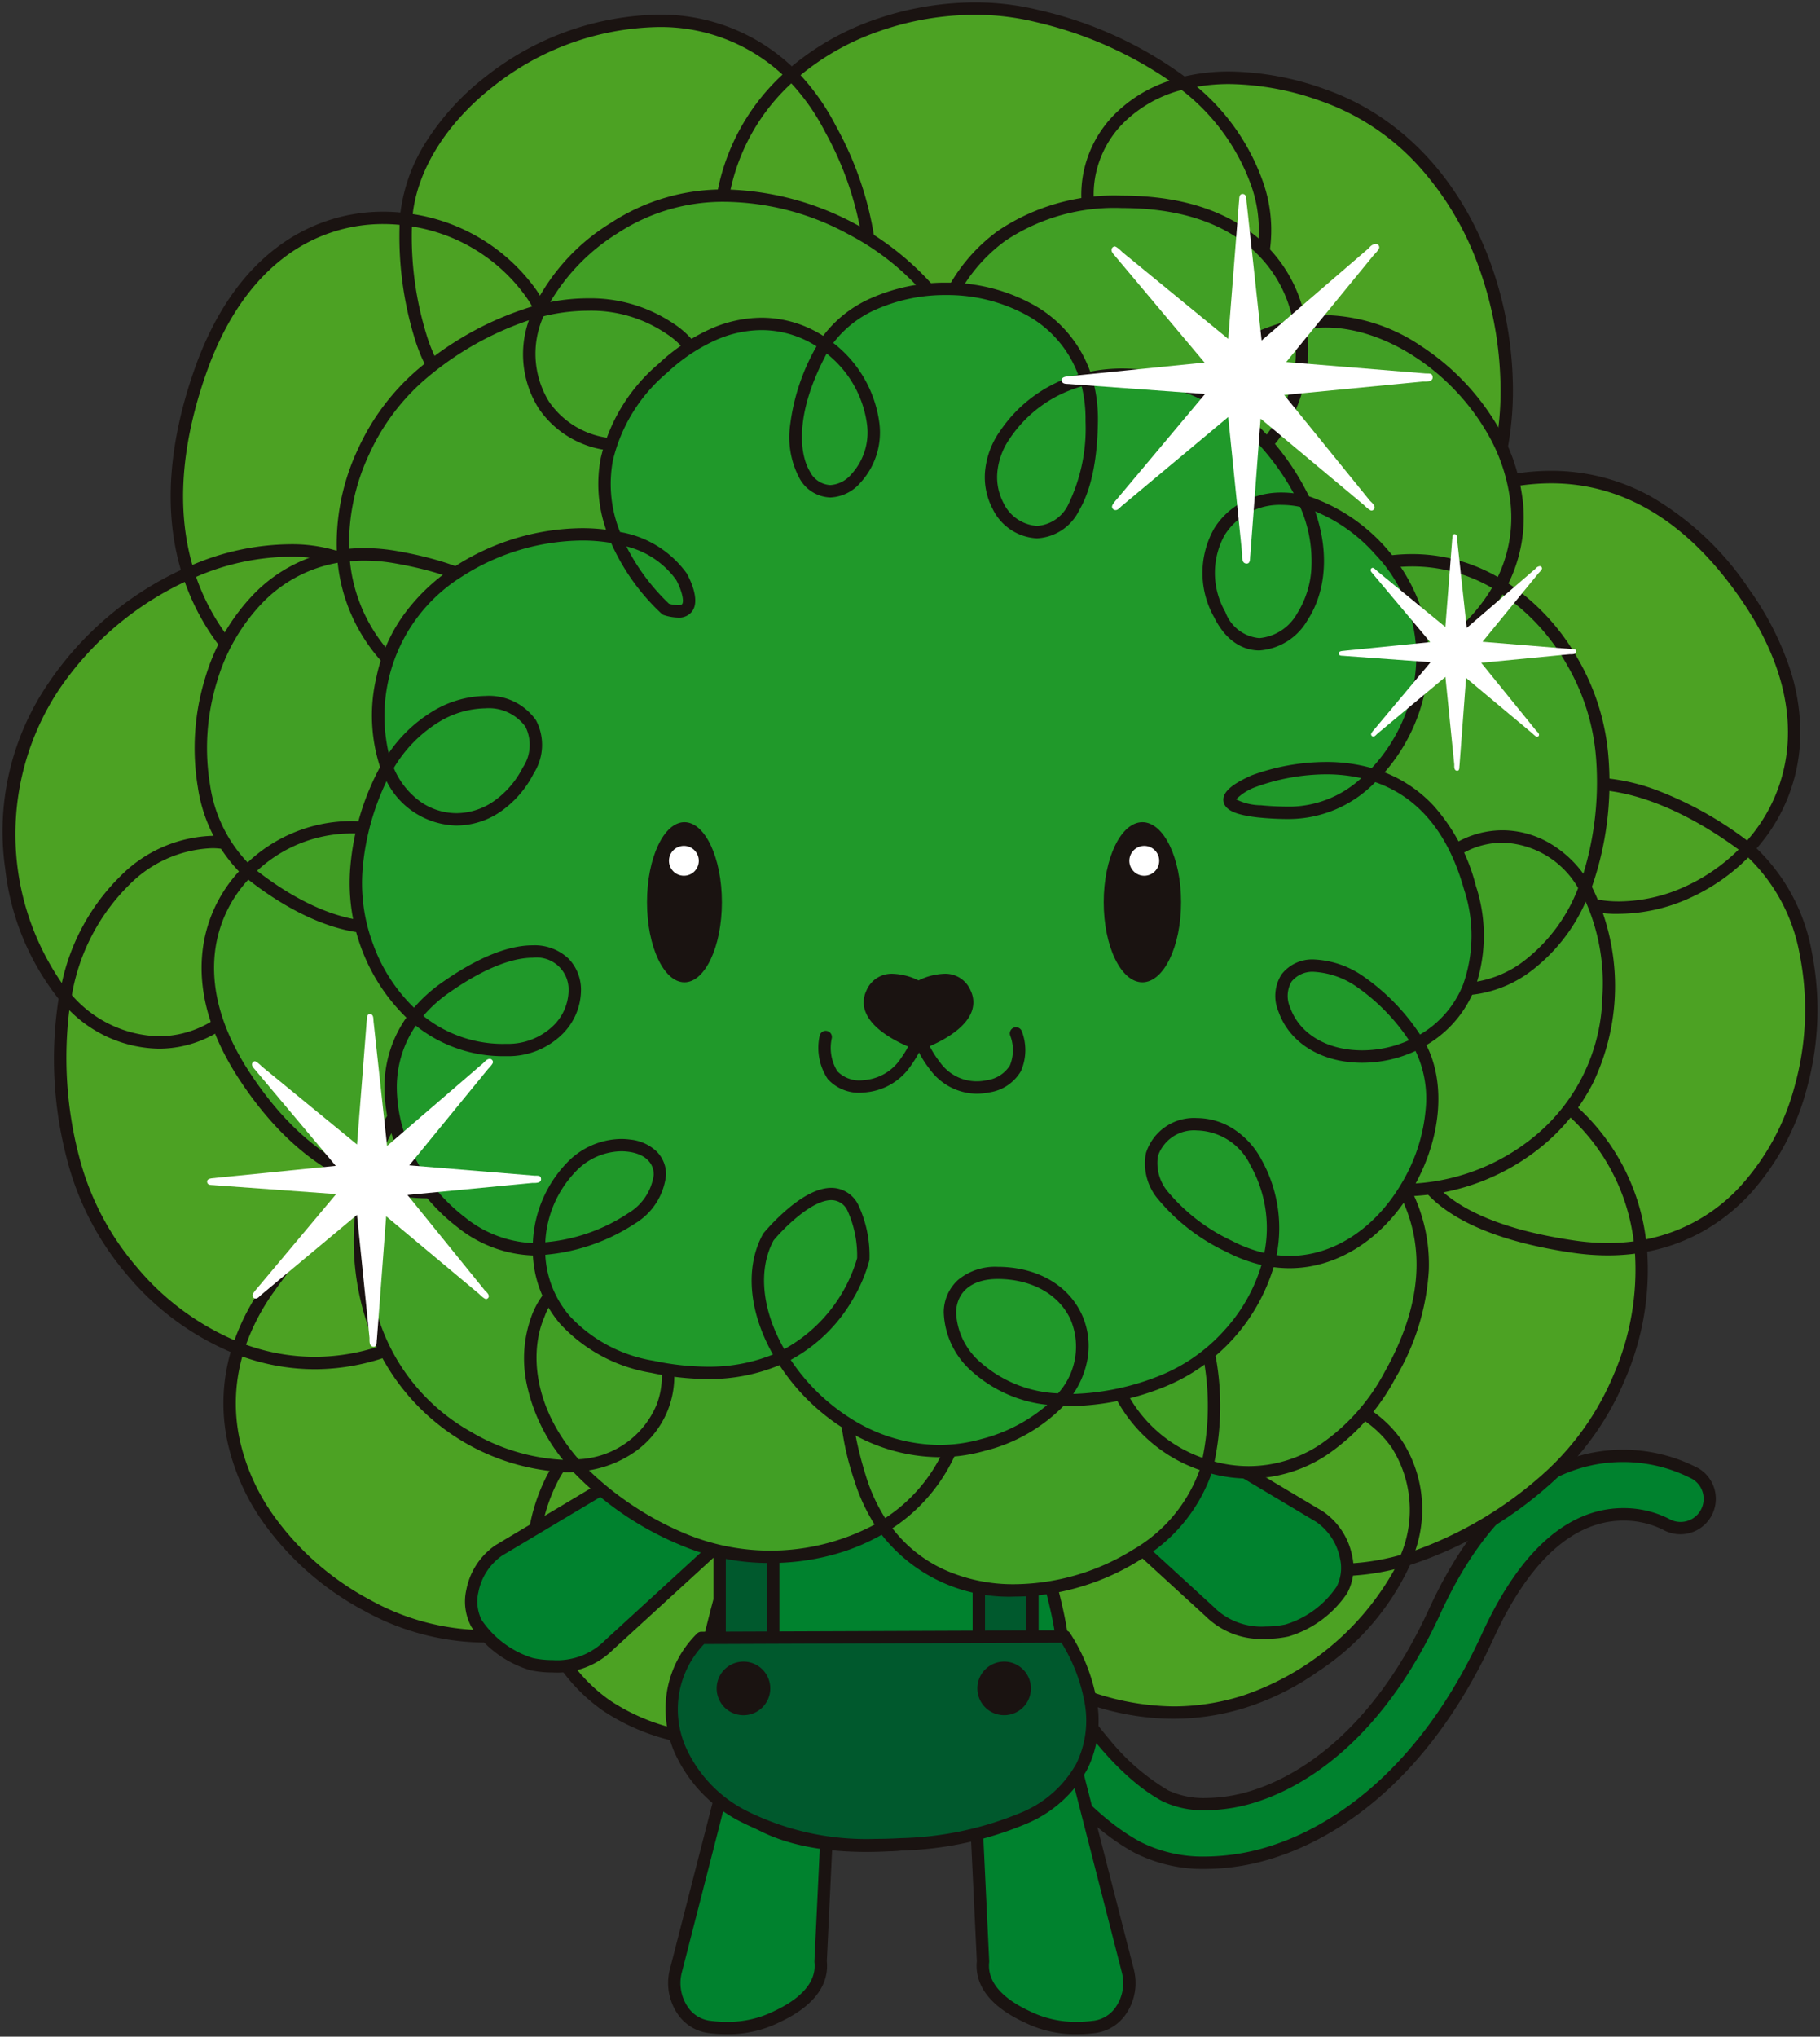 <svg id="グループ_370" data-name="グループ 370" xmlns="http://www.w3.org/2000/svg" xmlns:xlink="http://www.w3.org/1999/xlink" width="159.971" height="178.944" viewBox="0 0 159.971 178.944">
  <rect x="0" y="0" width="159.971" height="178.944" fill="#333333" stroke="none"/>
  <defs>
    <clipPath id="clip-path">
      <rect id="長方形_179" data-name="長方形 179" width="159.971" height="178.944" fill="none"/>
    </clipPath>
    <clipPath id="clip-path-3">
      <rect id="長方形_155" data-name="長方形 155" width="15.469" height="32.576" fill="none"/>
    </clipPath>
    <clipPath id="clip-path-4">
      <rect id="長方形_156" data-name="長方形 156" width="61.861" height="37.268" fill="none"/>
    </clipPath>
    <clipPath id="clip-path-5">
      <rect id="長方形_157" data-name="長方形 157" width="15.47" height="32.576" fill="none"/>
    </clipPath>
    <clipPath id="clip-path-6">
      <rect id="長方形_158" data-name="長方形 158" width="159.971" height="153.637" fill="none"/>
    </clipPath>
    <clipPath id="clip-path-7">
      <rect id="長方形_159" data-name="長方形 159" width="33.802" height="42.486" fill="none"/>
    </clipPath>
    <clipPath id="clip-path-8">
      <rect id="長方形_162" data-name="長方形 162" width="6.233" height="13.043" fill="none"/>
    </clipPath>
    <clipPath id="clip-path-10">
      <rect id="長方形_166" data-name="長方形 166" width="30.432" height="24.451" fill="none"/>
    </clipPath>
    <clipPath id="clip-path-11">
      <rect id="長方形_167" data-name="長方形 167" width="30.432" height="24.452" fill="none"/>
    </clipPath>
    <clipPath id="clip-path-12">
      <rect id="長方形_168" data-name="長方形 168" width="125.279" height="124.066" fill="none"/>
    </clipPath>
    <clipPath id="clip-path-13">
      <rect id="長方形_169" data-name="長方形 169" width="100.127" height="103.632" fill="none"/>
    </clipPath>
    <clipPath id="clip-path-14">
      <rect id="長方形_170" data-name="長方形 170" width="6.581" height="14.068" fill="none"/>
    </clipPath>
    <clipPath id="clip-path-15">
      <rect id="長方形_171" data-name="長方形 171" width="6.804" height="14.068" fill="none"/>
    </clipPath>
    <clipPath id="clip-path-16">
      <rect id="長方形_172" data-name="長方形 172" width="9.251" height="6.351" fill="none"/>
    </clipPath>
    <clipPath id="clip-path-17">
      <rect id="長方形_173" data-name="長方形 173" width="9.786" height="6.886" fill="none"/>
    </clipPath>
    <clipPath id="clip-path-18">
      <rect id="長方形_174" data-name="長方形 174" width="38.478" height="19.846" fill="none"/>
    </clipPath>
    <clipPath id="clip-path-19">
      <rect id="長方形_175" data-name="長方形 175" width="18.629" height="6.279" fill="none"/>
    </clipPath>
    <clipPath id="clip-path-20">
      <rect id="長方形_176" data-name="長方形 176" width="4.712" height="4.711" fill="none"/>
    </clipPath>
    <clipPath id="clip-path-21">
      <rect id="長方形_177" data-name="長方形 177" width="4.711" height="4.711" fill="none"/>
    </clipPath>
  </defs>
  <g id="グループ_369" data-name="グループ 369" clip-path="url(#clip-path)">
    <g id="グループ_368" data-name="グループ 368">
      <g id="グループ_367" data-name="グループ 367" clip-path="url(#clip-path)">
        <path id="パス_954" data-name="パス 954" d="M51.41,135.425a10.2,10.2,0,0,1-5.952.874c-2.2-.3-3.444-2.743-2.891-4.892l5.906-23.036a4.018,4.018,0,1,1,7.785,2L55.3,130.551c.216,1.925-1.126,3.6-3.888,4.874" transform="translate(16.831 41.782)" fill="#00822e"/>
        <g id="グループ_312" data-name="グループ 312" transform="translate(58.508 146.369)" style="mix-blend-mode: darken;isolation: isolate">
          <g id="グループ_311" data-name="グループ 311">
            <g id="グループ_310" data-name="グループ 310" clip-path="url(#clip-path-3)">
              <path id="パス_955" data-name="パス 955" d="M46.994,136.946a12.1,12.1,0,0,1-1.608-.108,3.855,3.855,0,0,1-2.692-1.723,4.829,4.829,0,0,1-.653-3.844l5.906-23.035a4.562,4.562,0,0,1,8.853,2.21l-.955,20.088c.153,1.51-.46,3.65-4.185,5.375A10.058,10.058,0,0,1,46.994,136.946Zm5.372-31.056A3.475,3.475,0,0,0,49,108.506l-5.906,23.036a3.726,3.726,0,0,0,.5,2.966,2.782,2.782,0,0,0,1.935,1.252,11,11,0,0,0,1.462.1,9.021,9.021,0,0,0,4.148-.906l.041-.021c1.761-.812,3.811-2.221,3.575-4.319a.544.544,0,0,1,0-.087l.959-20.184a.544.544,0,0,1,.016-.109,3.476,3.476,0,0,0-3.366-4.342Z" transform="translate(-41.677 -104.587)" fill="#1a1311"/>
            </g>
          </g>
        </g>
        <path id="パス_956" data-name="パス 956" d="M80.427,127.339a12.7,12.7,0,0,1-5.973-1.346c-5.451-2.937-9.486-9.328-9.658-9.6a2.574,2.574,0,0,1,4.364-2.732c.029.056,3.494,5.515,7.729,7.8,1.408.756,4.37,1.19,8.106-.06,3.6-1.209,10.413-4.913,15.56-16.137,3.242-7.074,7.437-11.462,12.462-13.047a13.744,13.744,0,0,1,10.459.934,2.572,2.572,0,0,1-2.6,4.436,8.529,8.529,0,0,0-6.4-.437c-3.546,1.156-6.658,4.613-9.246,10.258-5.952,12.989-14.206,17.4-18.6,18.867a19.607,19.607,0,0,1-6.205,1.063" transform="translate(25.544 36.326)" fill="#00822e"/>
        <g id="グループ_315" data-name="グループ 315" transform="translate(89.19 127.157)" style="mix-blend-mode: darken;isolation: isolate">
          <g id="グループ_314" data-name="グループ 314">
            <g id="グループ_313" data-name="グループ 313" clip-path="url(#clip-path-4)">
              <path id="パス_957" data-name="パス 957" d="M80.427,127.883a13.261,13.261,0,0,1-6.23-1.411c-5.374-2.9-9.412-9.081-9.854-9.777l-.005-.008,0,0a3.118,3.118,0,0,1,5.287-3.309l.008.014a29.97,29.97,0,0,0,2.292,3.057,19.394,19.394,0,0,0,5.226,4.539,7.349,7.349,0,0,0,3.3.663,13.821,13.821,0,0,0,4.371-.76c3.518-1.18,10.176-4.809,15.238-15.847,3.307-7.217,7.611-11.7,12.793-13.339a14.253,14.253,0,0,1,10.9.983,3.116,3.116,0,0,1-3.143,5.381,7.813,7.813,0,0,0-3.477-.791,8.007,8.007,0,0,0-2.484.4c-3.394,1.107-6.395,4.46-8.92,9.968C99.683,120.821,91.277,125.3,86.8,126.792A20.017,20.017,0,0,1,80.427,127.883ZM65.256,116.105l0,.006c.427.671,4.321,6.638,9.451,9.4a12.177,12.177,0,0,0,5.715,1.281,19.2,19.2,0,0,0,6.032-1.034c4.307-1.439,12.406-5.766,18.278-18.578,2.657-5.795,5.877-9.344,9.572-10.549a9.094,9.094,0,0,1,2.821-.45,8.827,8.827,0,0,1,4,.924l.019.011a2.025,2.025,0,0,0,2.776-.723,2.027,2.027,0,0,0-.722-2.774,13.154,13.154,0,0,0-6.112-1.488,12.988,12.988,0,0,0-3.909.6c-4.876,1.538-8.957,5.83-12.131,12.755-5.233,11.411-12.2,15.189-15.881,16.426a14.9,14.9,0,0,1-4.716.817,8.319,8.319,0,0,1-3.82-.793c-4.23-2.281-7.626-7.5-7.931-7.989h0a2.03,2.03,0,0,0-3.444,2.152Z" transform="translate(-63.646 -90.83)" fill="#1a1311"/>
            </g>
          </g>
        </g>
        <path id="パス_958" data-name="パス 958" d="M66.065,135.425a10.184,10.184,0,0,0,5.948.874c2.2-.3,3.45-2.743,2.894-4.892L69,108.371a4.019,4.019,0,1,0-7.786,2l.959,20.184c-.215,1.925,1.127,3.6,3.891,4.874" transform="translate(24.229 41.782)" fill="#00822e"/>
        <g id="グループ_318" data-name="グループ 318" transform="translate(84.557 146.369)" style="mix-blend-mode: darken;isolation: isolate">
          <g id="グループ_317" data-name="グループ 317">
            <g id="グループ_316" data-name="グループ 316" clip-path="url(#clip-path-5)">
              <path id="パス_959" data-name="パス 959" d="M70.48,136.946h0a10.053,10.053,0,0,1-4.662-1.036c-3.726-1.724-4.341-3.865-4.188-5.375l-.955-20.089a4.563,4.563,0,0,1,8.854-2.21l5.906,23.035a4.82,4.82,0,0,1-.65,3.84,3.86,3.86,0,0,1-2.7,1.727A12.071,12.071,0,0,1,70.48,136.946ZM65.11,105.89a3.477,3.477,0,0,0-3.368,4.342.545.545,0,0,1,.016.109l.959,20.184a.545.545,0,0,1,0,.086c-.235,2.1,1.816,3.508,3.578,4.32l.041.021a9.015,9.015,0,0,0,4.146.906h0a10.978,10.978,0,0,0,1.461-.1,2.787,2.787,0,0,0,1.94-1.255,3.717,3.717,0,0,0,.5-2.962l-5.907-23.037A3.472,3.472,0,0,0,65.11,105.89Z" transform="translate(-60.328 -104.587)" fill="#1a1311"/>
            </g>
          </g>
        </g>
        <path id="パス_960" data-name="パス 960" d="M120.251,47.938s18.613-16.4,32.857,3.972c14.313,20.469-10.385,34.32-18.514,24.262-4.853-6.012,4.444-12.322,18.222-2.26,11.85,8.649,6.5,38.487-14.69,35.41-25.462-3.7-10.842-21.557-.271-12.056s6.229,25.37-2.242,32.576c-22.481,19.132-39.674-1.989-26.145-6.6s22.188,11.473,5.86,22.959S78.982,142.5,81.263,129c0,0,1.831-14.287,4.937-4.156,0,0,6.212,24.018-18.4,27.512-24.73,3.506-25.911-24.786-13.266-27.485,7.558-1.612,8.982,9.536-6.225,17.276-13.077,6.655-37.266-11.611-24.938-29.119C38.177,92,47.5,113.11,34.243,118.243,20.97,123.381,8.8,112.325,6.2,101.511-.7,72.805,25.916,67.023,23.909,81.182S3.643,95.778.779,76.02s21.188-33.633,32.191-25.5c0,0,13.318,14.318-4.709,12.526,0,0-19.113-7.2-10.864-30.652,8.289-23.558,33.938-11.565,30.5.9-2.056,7.448-12.6,3.573-12.461-13.491.124-14.667,27.485-27.713,37.339-8.7,11.836,22.836-11.2,21.374-9.638,7.244C64.7,4.209,80.122-1.494,90.916,1.186c28.649,7.116,21.512,33.4,9.874,25.087S97.183,1.559,116.035,8.128s20.664,36.5,8.371,42.52c0,0-6.575,2.606-4.155-2.709" transform="translate(0.216 0.216)" fill="#4ca223"/>
        <g id="グループ_321" data-name="グループ 321" style="mix-blend-mode: darken;isolation: isolate">
          <g id="グループ_320" data-name="グループ 320">
            <g id="グループ_319" data-name="グループ 319" clip-path="url(#clip-path-6)">
              <path id="パス_961" data-name="パス 961" d="M85.463,0a23.2,23.2,0,0,1,5.584.658A34.619,34.619,0,0,1,103.9,6.5a17.321,17.321,0,0,1,3.941-.436,25.61,25.61,0,0,1,8.374,1.546c6.594,2.3,11.745,7.652,14.506,15.076a33.046,33.046,0,0,1,2.02,10.264,28.167,28.167,0,0,1-1,8.68,20.685,20.685,0,0,1,4.364-.481h0a18.069,18.069,0,0,1,8.757,2.245,26.2,26.2,0,0,1,8.69,8.2,26.381,26.381,0,0,1,3.561,6.963,17.855,17.855,0,0,1,.894,6.317,15.344,15.344,0,0,1-3.823,9.451,16.71,16.71,0,0,1,4.853,9.118,26.049,26.049,0,0,1-.428,11.932,22.217,22.217,0,0,1-5.067,9.383,17.011,17.011,0,0,1-4.192,3.279,16.327,16.327,0,0,1-4.782,1.723,24.229,24.229,0,0,1-1.943,11.21,25.229,25.229,0,0,1-6.661,9.283,34.617,34.617,0,0,1-12.243,7.036,22.412,22.412,0,0,1-8.081,9.355,23.105,23.105,0,0,1-6.344,3.171,21.269,21.269,0,0,1-6.4.986A23.046,23.046,0,0,1,92.4,148.2a24.159,24.159,0,0,1-7.433-5.916,18.051,18.051,0,0,1-5.548,6.362A25.914,25.914,0,0,1,67.872,152.9a29.759,29.759,0,0,1-4.155.306,18.7,18.7,0,0,1-10.944-3.122,15.455,15.455,0,0,1-5.459-6.9,14.608,14.608,0,0,1-5.219.913,22.1,22.1,0,0,1-10.358-2.817,25.712,25.712,0,0,1-8.538-7.354,19.413,19.413,0,0,1-3.413-7.424,16.237,16.237,0,0,1,.272-7.922,24.232,24.232,0,0,1-9.119-6.8,25.232,25.232,0,0,1-5.268-10.138,34.618,34.618,0,0,1-.739-14.1A22.418,22.418,0,0,1,.24,76.1,23.048,23.048,0,0,1,4.029,59.823a28.63,28.63,0,0,1,11.654-9.955c-1.514-5.148-1.111-11.084,1.2-17.652,1.655-4.7,4.083-8.3,7.216-10.673a15.374,15.374,0,0,1,9.364-3.16c.5,0,1.011.024,1.518.071a15.1,15.1,0,0,1,2.29-6.266,22.431,22.431,0,0,1,5.25-5.708A25.146,25.146,0,0,1,57.564,1.074h0A16.821,16.821,0,0,1,69.38,5.614a23.341,23.341,0,0,1,7.373-4.133A26.72,26.72,0,0,1,85.463,0Zm17.115,6.879A34.3,34.3,0,0,0,90.785,1.714a22.115,22.115,0,0,0-5.322-.626,25.618,25.618,0,0,0-8.351,1.421,22.288,22.288,0,0,0-6.963,3.88,20.074,20.074,0,0,1,3.112,4.47A29.548,29.548,0,0,1,76.607,20.5a9.336,9.336,0,0,1-.953,6.07,5.513,5.513,0,0,1-4.831,2.656,8.1,8.1,0,0,1-5.871-2.78,10.308,10.308,0,0,1-2.352-8.15A18.871,18.871,0,0,1,68.562,6.339a15.767,15.767,0,0,0-11-4.177h0A24.04,24.04,0,0,0,43.188,7.34c-4.091,3.18-6.665,7.254-7.128,11.252a16.354,16.354,0,0,1,10.869,6.675,10.849,10.849,0,0,1,1.651,3.907,9.212,9.212,0,0,1-.154,4.269c-.693,2.511-2.37,4.01-4.485,4.01a6.355,6.355,0,0,1-4.373-2.109,14.93,14.93,0,0,1-3.349-5.872A30.43,30.43,0,0,1,34.9,19.8q0-.131.005-.262c-.481-.046-.963-.069-1.439-.069a14.294,14.294,0,0,0-8.706,2.938c-2.96,2.247-5.264,5.667-6.847,10.167-2.212,6.29-2.622,11.954-1.221,16.848a22.3,22.3,0,0,1,8.462-1.816h0a13.55,13.55,0,0,1,8.141,2.475.545.545,0,0,1,.075.067,28.437,28.437,0,0,1,2.9,3.806c1.85,2.939,2.411,5.294,1.669,7-.807,1.852-3.1,2.791-6.806,2.791-.885,0-1.868-.053-2.922-.158a.544.544,0,0,1-.138-.032,20.868,20.868,0,0,1-4.958-2.943,22.427,22.427,0,0,1-4.051-4.08,20.539,20.539,0,0,1-3.038-5.622A27.525,27.525,0,0,0,4.935,60.426,23,23,0,0,0,5.218,86.16a18.65,18.65,0,0,1,5.17-9.418,11.881,11.881,0,0,1,7.9-3.515,6.182,6.182,0,0,1,4.78,2,7.368,7.368,0,0,1,1.383,6.033,13.205,13.205,0,0,1-3.8,7.885,10.016,10.016,0,0,1-6.9,2.78,11.342,11.342,0,0,1-7.875-3.386,34.3,34.3,0,0,0,.856,12.847,24.125,24.125,0,0,0,5.04,9.69,23.169,23.169,0,0,0,8.621,6.466,20.074,20.074,0,0,1,2.53-4.82,30.237,30.237,0,0,1,6.751-7.23,9.941,9.941,0,0,1,5.673-2.151,5.427,5.427,0,0,1,3.81,1.483,6.489,6.489,0,0,1,1.86,3.564,8.582,8.582,0,0,1-1.02,5.778,10.616,10.616,0,0,1-5.555,4.587,19.286,19.286,0,0,1-6.981,1.335,19.083,19.083,0,0,1-6.381-1.114,15.159,15.159,0,0,0-.228,7.3,18.335,18.335,0,0,0,3.227,7.008,24.619,24.619,0,0,0,8.176,7.039,21.011,21.011,0,0,0,9.842,2.687,13.523,13.523,0,0,0,4.843-.846,16.353,16.353,0,0,1,.912-12.723,10.846,10.846,0,0,1,2.706-3.266,9.209,9.209,0,0,1,3.859-1.83,7.359,7.359,0,0,1,1.526-.169,4.323,4.323,0,0,1,4.5,3.377,6.859,6.859,0,0,1-.131,3.36,12.268,12.268,0,0,1-1.9,3.856,27.053,27.053,0,0,1-9.857,7.869q-.117.06-.237.117a14.374,14.374,0,0,0,5.082,6.438,17.643,17.643,0,0,0,10.32,2.925,28.668,28.668,0,0,0,4-.295c8.111-1.151,13.662-4.677,16.5-10.48-2.945-3.932-4.186-8.329-3.5-12.417.023-.175.27-2.042.73-3.941.721-2.98,1.516-4.309,2.578-4.31h0c1.007,0,1.835,1.238,2.687,4.015l.007.023a27.744,27.744,0,0,1,.7,5.444A25.32,25.32,0,0,1,85.49,141.2a22.773,22.773,0,0,0,17.408,8.515,20.183,20.183,0,0,0,6.074-.935,24.07,24.07,0,0,0,13.393-11.12,21.306,21.306,0,0,1-4.967.609,15.926,15.926,0,0,1-9.061-2.637,9.347,9.347,0,0,1-4.114-5.864c-.522-3.149,1.374-5.781,5.071-7.041a14.936,14.936,0,0,1,4.811-.839A10.509,10.509,0,0,1,123,126.348a11.114,11.114,0,0,1,1.19,9.654,34.3,34.3,0,0,0,11.073-6.573,24.122,24.122,0,0,0,6.363-8.878,23.165,23.165,0,0,0,1.867-10.614,18.682,18.682,0,0,1-2.383.151,21.383,21.383,0,0,1-3.06-.227c-5.074-.737-8.929-2.072-11.459-3.969-2.176-1.632-3.291-3.687-3.14-5.785A6.151,6.151,0,0,1,125.9,95.76a8.542,8.542,0,0,1,5.3-1.789,10.479,10.479,0,0,1,7.018,2.891,18.882,18.882,0,0,1,6.239,11.815,15.284,15.284,0,0,0,8.293-4.66,21.129,21.129,0,0,0,4.81-8.924,24.941,24.941,0,0,0,.413-11.424,15.632,15.632,0,0,0-4.529-8.544,17.3,17.3,0,0,1-5.114,3.548,15.222,15.222,0,0,1-6.2,1.4,9.963,9.963,0,0,1-7.961-3.558c-1.428-1.769-1.8-3.714-1.024-5.339.928-1.941,3.32-3.1,6.4-3.1a17.522,17.522,0,0,1,6.138,1.243,31.949,31.949,0,0,1,7.454,4.155q.107.078.212.159a14.273,14.273,0,0,0,3.572-8.805c.191-4.049-1.242-8.29-4.26-12.6-4.63-6.623-10.2-9.981-16.555-9.981h0a19.869,19.869,0,0,0-4.749.6c-1.395,3.962-3.71,6.828-6.71,8.3l-.039.017a10.114,10.114,0,0,1-3.146.677,2.2,2.2,0,0,1-2-.865c-.467-.726-.371-1.79.295-3.252a.544.544,0,0,1,.135-.183,25.557,25.557,0,0,1,3.08-2.221,29.044,29.044,0,0,1,7.541-3.374,26.639,26.639,0,0,0,1.141-8.944,31.944,31.944,0,0,0-1.953-9.922,26.352,26.352,0,0,0-5.239-8.726,20.977,20.977,0,0,0-8.605-5.7,24.531,24.531,0,0,0-8.016-1.485,16.763,16.763,0,0,0-2.851.236,19.212,19.212,0,0,1,5.719,8.12,12.744,12.744,0,0,1,.241,8.256c-1.008,2.915-3.174,4.656-5.794,4.656a8.106,8.106,0,0,1-4.68-1.708C96.238,23.692,94.191,19.325,95,15.035A10.088,10.088,0,0,1,97.78,9.8,12.2,12.2,0,0,1,102.578,6.879ZM70.823,28.135A4.391,4.391,0,0,0,74.724,26a8.415,8.415,0,0,0,.8-5.372A28.5,28.5,0,0,0,72.3,11.36a18.974,18.974,0,0,0-2.963-4.251,17.785,17.785,0,0,0-5.651,11.3,9.237,9.237,0,0,0,2.081,7.3A7,7,0,0,0,70.823,28.135Zm34.331-.8c2.135,0,3.916-1.467,4.765-3.923a11.658,11.658,0,0,0-.24-7.544,18.446,18.446,0,0,0-6.033-8.179,11.347,11.347,0,0,0-5.094,2.872,9,9,0,0,0-2.485,4.674c-.728,3.862,1.156,7.823,5.038,10.595A7.056,7.056,0,0,0,105.154,27.337ZM43.94,36.365c1.62,0,2.873-1.17,3.436-3.211a8.71,8.71,0,0,0-1.353-7.284,15.223,15.223,0,0,0-10.037-6.187q0,.065,0,.129a29.355,29.355,0,0,0,1.269,9.323,13.853,13.853,0,0,0,3.087,5.444A5.3,5.3,0,0,0,43.94,36.365Zm80.247,13.784a12.547,12.547,0,0,0,5.872-6.948,29.026,29.026,0,0,0-9.362,5.071c-.591,1.341-.457,1.893-.321,2.1.195.3.7.366,1.084.366A9.053,9.053,0,0,0,124.187,50.149Zm-91.583.78A12.5,12.5,0,0,0,25.152,48.7h0a21.249,21.249,0,0,0-8.133,1.77,19.452,19.452,0,0,0,2.907,5.408,21.34,21.34,0,0,0,3.855,3.882,20.5,20.5,0,0,0,4.609,2.758c.99.1,1.911.145,2.739.145,3.237,0,5.191-.719,5.809-2.137.735-1.687-.46-4.186-1.592-5.985A27.921,27.921,0,0,0,32.6,50.929Zm120,23.5-.106-.078c-4.582-3.346-9.181-5.189-12.95-5.189-2.649,0-4.674.928-5.417,2.481-.6,1.25-.281,2.736.889,4.186a8.14,8.14,0,0,0,3.158,2.385,9.983,9.983,0,0,0,3.957.769,14.128,14.128,0,0,0,5.75-1.3A16.2,16.2,0,0,0,152.6,74.43ZM13.749,90.835A8.933,8.933,0,0,0,19.9,88.353a12.134,12.134,0,0,0,3.473-7.247,6.331,6.331,0,0,0-1.127-5.167,5.114,5.114,0,0,0-3.958-1.625,10.793,10.793,0,0,0-7.149,3.217A17.853,17.853,0,0,0,6.1,87.214,10.468,10.468,0,0,0,13.749,90.835Zm129.634,18.019a17.8,17.8,0,0,0-5.892-11.183,9.412,9.412,0,0,0-6.291-2.612c-3.471,0-6.462,2.3-6.666,5.126-.126,1.742.81,3.414,2.707,4.837,2.382,1.786,6.07,3.052,10.962,3.762a20.3,20.3,0,0,0,2.9.216A17.578,17.578,0,0,0,143.383,108.854ZM27.459,119a18.2,18.2,0,0,0,6.588-1.261,9.544,9.544,0,0,0,5-4.107,7.493,7.493,0,0,0,.9-5.043,5.41,5.41,0,0,0-1.539-2.974,4.358,4.358,0,0,0-3.061-1.184c-1.962,0-6.07,1.159-11.535,8.919a18.973,18.973,0,0,0-2.405,4.587A18.007,18.007,0,0,0,27.459,119Zm58.217,6c-.982-3.2-1.636-3.233-1.643-3.233s-.7.095-1.519,3.47c-.459,1.9-.709,3.823-.712,3.842l0,.021a15.028,15.028,0,0,0,2.936,11.1,24.108,24.108,0,0,0,1.6-10A27.28,27.28,0,0,0,85.676,125Zm37.23,11.4a10.223,10.223,0,0,0-.806-9.437,9.438,9.438,0,0,0-8-3.982,13.852,13.852,0,0,0-4.46.781,6.948,6.948,0,0,0-3.65,2.51,4.5,4.5,0,0,0-.7,3.322,8.268,8.268,0,0,0,3.661,5.148,14.562,14.562,0,0,0,8.44,2.442A20.6,20.6,0,0,0,122.906,136.4ZM47.94,141.725l.117-.059a25.984,25.984,0,0,0,9.464-7.53c1.607-2.259,2.286-4.566,1.862-6.332a3.253,3.253,0,0,0-3.442-2.543h0a6.262,6.262,0,0,0-1.3.145,8.707,8.707,0,0,0-5.839,4.558A15.223,15.223,0,0,0,47.94,141.725Z" transform="translate(0.216 0.216)" fill="#1a1311"/>
            </g>
          </g>
        </g>
        <path id="パス_962" data-name="パス 962" d="M44.724,110.634s-6.447,18.765,17,17c23.854-1.795,11.024-28.872,11.024-28.872S55.121,65.1,44.724,110.634" transform="translate(17.417 34.42)" fill="#00822e"/>
        <g id="グループ_324" data-name="グループ 324" transform="translate(60.57 120.445)" style="mix-blend-mode: darken;isolation: isolate">
          <g id="グループ_323" data-name="グループ 323">
            <g id="グループ_322" data-name="グループ 322" clip-path="url(#clip-path-7)">
              <path id="パス_963" data-name="パス 963" d="M58.747,128.295h0c-6.379,0-10.854-1.737-13.3-5.162a12.726,12.726,0,0,1-2.035-8.34,18.522,18.522,0,0,1,.791-4.307c1.961-8.581,4.331-14.964,7.045-18.972,2.369-3.5,5.048-5.275,7.963-5.275A9.676,9.676,0,0,1,64.7,88.209a22.92,22.92,0,0,1,4.422,4.217,39.058,39.058,0,0,1,4.108,6.083l.01.019a42.572,42.572,0,0,1,2.7,8.1,29.625,29.625,0,0,1,.791,7.43,15.539,15.539,0,0,1-1.922,7.358c-2.332,4.012-6.719,6.287-13.038,6.763C60.72,128.255,59.7,128.295,58.747,128.295Zm.461-40.967c-2.531,0-4.907,1.614-7.062,4.8-2.64,3.9-4.959,10.169-6.891,18.631a.544.544,0,0,1-.016.056,17.6,17.6,0,0,0-.746,4.086,11.843,11.843,0,0,0,1.841,7.609c2.23,3.119,6.4,4.7,12.41,4.7h0c.93,0,1.919-.039,2.938-.116,5.939-.447,10.036-2.54,12.178-6.223a14.461,14.461,0,0,0,1.776-6.836,28.5,28.5,0,0,0-.759-7.145A42.416,42.416,0,0,0,72.262,99C72.053,98.611,65.976,87.328,59.207,87.328Z" transform="translate(-43.154 -86.025)" fill="#1a1311"/>
            </g>
          </g>
        </g>
        <rect id="長方形_160" data-name="長方形 160" width="4.714" height="11.523" transform="translate(63.251 133.42)" fill="#00592d"/>
        <g id="グループ_327" data-name="グループ 327" transform="translate(62.491 132.661)" style="mix-blend-mode: darken;isolation: isolate">
          <g id="グループ_326" data-name="グループ 326">
            <g id="グループ_325" data-name="グループ 325" clip-path="url(#clip-path-8)">
              <path id="長方形_161" data-name="長方形 161" d="M0-.544H4.714A.544.544,0,0,1,5.258,0V11.523a.544.544,0,0,1-.544.544H0a.544.544,0,0,1-.544-.544V0A.544.544,0,0,1,0-.544ZM4.17.544H.544V10.979H4.17Z" transform="translate(0.76 0.76)" fill="#1a1311"/>
            </g>
          </g>
        </g>
        <rect id="長方形_163" data-name="長方形 163" width="4.714" height="11.523" transform="translate(86.033 133.42)" fill="#00592d"/>
        <g id="グループ_330" data-name="グループ 330" transform="translate(85.274 132.661)" style="mix-blend-mode: darken;isolation: isolate">
          <g id="グループ_329" data-name="グループ 329">
            <g id="グループ_328" data-name="グループ 328" clip-path="url(#clip-path-8)">
              <path id="長方形_164" data-name="長方形 164" d="M0-.544H4.714A.544.544,0,0,1,5.258,0V11.523a.544.544,0,0,1-.544.544H0a.544.544,0,0,1-.544-.544V0A.544.544,0,0,1,0-.544ZM4.17.544H.544V10.979H4.17Z" transform="translate(0.759 0.76)" fill="#1a1311"/>
            </g>
          </g>
        </g>
        <path id="パス_964" data-name="パス 964" d="M87.7,109.033a8.932,8.932,0,0,0,4.836-3.57c.75-1.121.876-4.37-1.951-6.422L70.161,86.861a4.017,4.017,0,1,0-4.116,6.9l14.9,13.645c1.208,1.518,4.225,2.175,6.753,1.626" transform="translate(25.417 34.225)" fill="#00822e"/>
        <g id="グループ_333" data-name="グループ 333" transform="translate(88.74 119.759)" style="mix-blend-mode: darken;isolation: isolate">
          <g id="グループ_332" data-name="グループ 332">
            <g id="グループ_331" data-name="グループ 331" clip-path="url(#clip-path-10)">
              <path id="パス_965" data-name="パス 965" d="M85.863,109.768h0a6.952,6.952,0,0,1-5.312-1.988L65.717,94.2a4.561,4.561,0,0,1,4.722-7.805l20.426,12.18.041.027a6.174,6.174,0,0,1,2.532,3.9,4.678,4.678,0,0,1-.448,3.265,9.478,9.478,0,0,1-5.147,3.792l-.027.006A9.224,9.224,0,0,1,85.863,109.768ZM68.105,86.837a3.474,3.474,0,0,0-1.782,6.458.544.544,0,0,1,.089.066l14.9,13.645a.543.543,0,0,1,.058.063,5.93,5.93,0,0,0,4.489,1.612h0a8.139,8.139,0,0,0,1.709-.176,8.342,8.342,0,0,0,4.513-3.343,3.632,3.632,0,0,0,.284-2.46A5.1,5.1,0,0,0,90.286,99.5l-20.4-12.167A3.472,3.472,0,0,0,68.105,86.837Z" transform="translate(-63.324 -85.534)" fill="#1a1311"/>
            </g>
          </g>
        </g>
        <path id="パス_966" data-name="パス 966" d="M34.956,111.148a8.942,8.942,0,0,1-4.838-3.573c-.749-1.121-.874-4.364,1.952-6.415L52.5,88.975a4.019,4.019,0,1,1,4.113,6.906l-14.9,13.642c-1.205,1.517-4.223,2.175-6.751,1.624" transform="translate(11.764 35.064)" fill="#00822e"/>
        <g id="グループ_336" data-name="グループ 336" transform="translate(40.664 122.712)" style="mix-blend-mode: darken;isolation: isolate">
          <g id="グループ_335" data-name="グループ 335">
            <g id="グループ_334" data-name="グループ 334" clip-path="url(#clip-path-11)">
              <path id="パス_967" data-name="パス 967" d="M36.8,111.884a9.211,9.211,0,0,1-1.955-.2l-.026-.006a9.482,9.482,0,0,1-5.149-3.8,4.676,4.676,0,0,1-.446-3.262,6.17,6.17,0,0,1,2.532-3.895l.041-.027L52.219,88.508a4.563,4.563,0,0,1,4.719,7.811L42.1,109.9A6.944,6.944,0,0,1,36.8,111.884Zm-1.711-1.265a8.129,8.129,0,0,0,1.711.177,5.922,5.922,0,0,0,4.486-1.611.543.543,0,0,1,.059-.063l14.9-13.642a.544.544,0,0,1,.089-.066,3.475,3.475,0,1,0-3.556-5.972L32.371,101.615a5.1,5.1,0,0,0-2.083,3.2,3.63,3.63,0,0,0,.282,2.456A8.462,8.462,0,0,0,35.085,110.619Z" transform="translate(-28.9 -87.648)" fill="#1a1311"/>
            </g>
          </g>
        </g>
        <path id="パス_968" data-name="パス 968" d="M76.328,31.822S74.952,12.028,94.82,12.879c19.962.855,16.761,23.282,6.419,23.551-6.183.166-5.67-8.808,7.417-12.674,11.26-3.323,27.614,14.578,15.36,26.55-14.723,14.377-18.965-3.589-7.79-5.69s19.146,8.373,19.609,17.257c1.23,23.587-20.548,24.247-16.895,13.4s18.069-8.518,17.435,7.44S116.35,104.011,108.886,96c0,0-8.188-8.11-.24-5.155,0,0,18.278,7.726,8.533,25.062-9.79,17.416-28.342,4.419-23.911-4.927,2.652-5.591,10.424-1.074,7.954,12.35-2.128,11.543-25.492,18.037-30.628,1.693-6.162-19.636,11.779-15.293,8.6-4.376s-16.128,13.29-24.263,9.686C33.338,120.765,42.6,101.044,50.62,109.2s-.577,19.973-14.522,12.19-11.072-29.809-.554-32.848c0,0,15.569-1.5,5.67,9.082,0,0-13.866,8.642-24.755-7.993C5.516,72.907,25.605,62.438,31.855,70.68c3.736,4.929-3.853,9.747-14.627,1.363-9.261-7.215-4.249-30.936,12.62-27.955,20.269,3.578,8.138,17.5-.078,9.645-8.233-7.867-4.359-20.44,2.592-26C50.81,12.993,64.037,30.3,53.106,33.659S35.643,23.943,48.98,15.154,82.218,19.764,80.062,30.5c0,0-1.533,5.448-3.735,1.324" transform="translate(5.011 4.882)" fill="#419f25"/>
        <g id="グループ_339" data-name="グループ 339" transform="translate(16.887 16.431)" style="mix-blend-mode: darken;isolation: isolate">
          <g id="グループ_338" data-name="グループ 338">
            <g id="グループ_337" data-name="グループ 337" clip-path="url(#clip-path-12)">
              <path id="パス_969" data-name="パス 969" d="M58.737,11.765a25.206,25.206,0,0,1,19.148,9.486,15.212,15.212,0,0,1,4.855-5.878,18.3,18.3,0,0,1,10.855-3.066c.408,0,.828.009,1.249.027,4.429.19,8.018,1.417,10.667,3.648a12.375,12.375,0,0,1,4.163,6.979,11.063,11.063,0,0,1,1.86-.155,15.59,15.59,0,0,1,8.366,2.718,21.3,21.3,0,0,1,6.573,6.788,16.742,16.742,0,0,1,2.388,7.056,13.123,13.123,0,0,1-1.289,7.013,19.522,19.522,0,0,1,6.132,6.668,20.3,20.3,0,0,1,2.675,8.792,27.852,27.852,0,0,1-1.468,11.194,19.708,19.708,0,0,1,.115,17.2,17.377,17.377,0,0,1-4.362,5.48,19.509,19.509,0,0,1-11.377,4.487,14.54,14.54,0,0,1,1.289,6.519,20.832,20.832,0,0,1-2.922,9.455,18.845,18.845,0,0,1-6.1,6.818,12.466,12.466,0,0,1-6.805,2.034,12.777,12.777,0,0,1-3.277-.432,14.334,14.334,0,0,1-6.329,7.61,20.916,20.916,0,0,1-5.23,2.347,20.28,20.28,0,0,1-5.728.847,14.179,14.179,0,0,1-11.7-5.433,18.383,18.383,0,0,1-4.5,1.813,20.983,20.983,0,0,1-5.283.667,19.875,19.875,0,0,1-7.993-1.614,27.844,27.844,0,0,1-9.322-6.375c-.216.011-.436.017-.656.017a19.37,19.37,0,0,1-17.448-12.989A23.01,23.01,0,0,1,26.6,99.273c-3.993-1.56-7.556-4.7-10.6-9.347-2.427-3.709-3.522-7.341-3.253-10.794a12.379,12.379,0,0,1,3.243-7.451,13.539,13.539,0,0,1-3.612-7.4,20.954,20.954,0,0,1,.641-9.584,17.877,17.877,0,0,1,4.31-7.419,13.182,13.182,0,0,1,7.261-3.791,19.521,19.521,0,0,1,1.843-8.871,20.3,20.3,0,0,1,5.586-7.3,27.85,27.85,0,0,1,9.95-5.331A18.087,18.087,0,0,1,48.681,14.7,17.957,17.957,0,0,1,58.737,11.765ZM77.377,22.4a22.575,22.575,0,0,0-7.748-6.663,23.166,23.166,0,0,0-10.892-2.887,16.887,16.887,0,0,0-9.458,2.755,17.781,17.781,0,0,0-5.929,6.053,17.29,17.29,0,0,1,3.307-.33,13.075,13.075,0,0,1,7.534,2.223,7.708,7.708,0,0,1,3.366,4.919,4.569,4.569,0,0,1-.782,3.391,6.474,6.474,0,0,1-3.511,2.314,12.226,12.226,0,0,1-3.579.562,8.571,8.571,0,0,1-7.35-3.735,8.918,8.918,0,0,1-.86-7.744,27.535,27.535,0,0,0-8.775,4.9,19.193,19.193,0,0,0-5.276,6.9,18.462,18.462,0,0,0-1.749,8.278c.436-.039.881-.059,1.328-.059h0a16.93,16.93,0,0,1,2.936.266c4.03.711,7.083,1.871,9.075,3.445a5.558,5.558,0,0,1,2.454,4.763,4.99,4.99,0,0,1-2.01,3.478,6.9,6.9,0,0,1-4.229,1.406,8.347,8.347,0,0,1-5.838-2.518,15.28,15.28,0,0,1-4.721-9.551,12.122,12.122,0,0,0-6.571,3.47,16.788,16.788,0,0,0-4.039,6.968,19.847,19.847,0,0,0-.61,9.077,12.468,12.468,0,0,0,3.305,6.817A13.294,13.294,0,0,1,25.6,67.263h0a8.123,8.123,0,0,1,6.682,3.089,4.116,4.116,0,0,1,.723,4.366C32.255,76.24,30.381,77.15,28,77.15c-3.285,0-7.229-1.661-11.1-4.677l-.088-.069a11.307,11.307,0,0,0-2.972,6.813c-.249,3.208.787,6.611,3.079,10.114,2.879,4.4,6.222,7.38,9.945,8.875,1.417-5.258,4.577-9.046,8.533-10.189a.543.543,0,0,1,.1-.019c.032,0,.8-.076,1.891-.076,2.845,0,6.443.475,7.424,2.736a3.868,3.868,0,0,1-.176,3.087,15.42,15.42,0,0,1-3.019,4.249.543.543,0,0,1-.11.09,18.076,18.076,0,0,1-8.86,2.326,16.549,16.549,0,0,1-5.007-.77,21.907,21.907,0,0,0,.678,11.493,17.47,17.47,0,0,0,8.05,9.78,17.568,17.568,0,0,0,8.105,2.471,15.6,15.6,0,0,1-3.18-6.62,10.811,10.811,0,0,1,.578-6.428c1.01-2.261,2.816-3.612,4.832-3.612a6.154,6.154,0,0,1,4.309,2.093c2.951,3,3.969,6.768,2.723,10.077a8.18,8.18,0,0,1-2.956,3.794,9.807,9.807,0,0,1-4.024,1.62,27.526,27.526,0,0,0,8.4,5.531,19.478,19.478,0,0,0,16.708-.768,16.226,16.226,0,0,1-1.784-3.881,24.463,24.463,0,0,1-1.319-7.762,8.211,8.211,0,0,1,1.354-4.708,4.463,4.463,0,0,1,3.67-1.882,6.2,6.2,0,0,1,4.841,2.612,8.088,8.088,0,0,1,1.1,7.354,15.282,15.282,0,0,1-6.3,8.592A12.023,12.023,0,0,0,78,133.039a14.758,14.758,0,0,0,6.185,1.273,20.039,20.039,0,0,0,10.379-3.027,13.26,13.26,0,0,0,5.869-7.011,13.18,13.18,0,0,1-7.608-6.786,8.783,8.783,0,0,1-.769-3.348,7.475,7.475,0,0,1,.723-3.39,4.093,4.093,0,0,1,3.6-2.656,4.574,4.574,0,0,1,3.435,1.847,11.031,11.031,0,0,1,2.165,5.188,23.867,23.867,0,0,1-.222,8.3q-.01.055-.021.109a11.692,11.692,0,0,0,3.011.4,11.4,11.4,0,0,0,6.219-1.862,17.779,17.779,0,0,0,5.739-6.434c3.179-5.655,3.645-10.84,1.39-15.417a13.138,13.138,0,0,1-9.6-3.845c-.105-.1-1.1-1.1-2.06-2.27-1.5-1.831-2.031-2.987-1.718-3.748a1.255,1.255,0,0,1,1.314-.708h0a8.786,8.786,0,0,1,2.8.682l.022.009a22.316,22.316,0,0,1,3.817,2.215,20.4,20.4,0,0,1,6.079,6.574,18.379,18.379,0,0,0,11.21-4.251,16.326,16.326,0,0,0,5.869-12.19,17.777,17.777,0,0,0-1.463-8.349,15.484,15.484,0,0,1-4.67,5.99,10.517,10.517,0,0,1-6.191,2.246,5.569,5.569,0,0,1-4.648-2.1c-.7-.972-1.34-2.694-.435-5.38a11.019,11.019,0,0,1,3.546-5.248,8.205,8.205,0,0,1,5.078-1.785,8.314,8.314,0,0,1,4.25,1.193,9.805,9.805,0,0,1,2.861,2.626,27.536,27.536,0,0,0,1.132-9.987,19.191,19.191,0,0,0-2.534-8.31,18.463,18.463,0,0,0-5.7-6.245,16.225,16.225,0,0,1-2.656,3.349c-2.655,2.592-6.58,5.683-10.2,5.683a4.722,4.722,0,0,1-3.422-1.321,5.038,5.038,0,0,1-1.4-3.116,6.908,6.908,0,0,1,1.444-4.773,8.5,8.5,0,0,1,5.307-3.086A16.147,16.147,0,0,1,119.1,43.8a15.061,15.061,0,0,1,7.535,2.014,12.052,12.052,0,0,0,1.138-6.346,15.651,15.651,0,0,0-2.237-6.592c-3.169-5.286-8.928-8.978-14.005-8.978a9.971,9.971,0,0,0-1.677.14,13.176,13.176,0,0,1-2.614,9.854,8.777,8.777,0,0,1-2.638,2.2,7.472,7.472,0,0,1-3.351.886l-.182,0c-2.289,0-3.885-1.2-4.164-3.134-.253-1.749.637-3.8,2.442-5.628a21.356,21.356,0,0,1,9.154-4.981l.11-.032a11.3,11.3,0,0,0-3.8-6.387c-2.461-2.073-5.83-3.214-10.013-3.393-.406-.017-.81-.026-1.2-.026a17.244,17.244,0,0,0-10.222,2.863,14.32,14.32,0,0,0-4.764,6.023A11.227,11.227,0,0,1,80.6,30.606q0,.02-.01.04a9.519,9.519,0,0,1-.6,1.532c-.581,1.149-1.258,1.732-2.012,1.732-.772,0-1.467-.6-2.124-1.831a.544.544,0,0,1-.063-.219A23.585,23.585,0,0,1,77.377,22.4Zm-27.69,11.25a11.141,11.141,0,0,0,3.26-.514c2.559-.786,3.847-2.427,3.536-4.5a6.63,6.63,0,0,0-2.918-4.192,11.761,11.761,0,0,0-6.906-2.023,16.591,16.591,0,0,0-3.9.484,8.025,8.025,0,0,0,.483,7.5A7.5,7.5,0,0,0,49.687,33.653Zm29.846-3.283a9.815,9.815,0,0,0-1.425-6.824,23.165,23.165,0,0,0-1.243,8.124c.591,1.066.995,1.151,1.107,1.151C78.534,32.821,79.236,31.4,79.533,30.371Zm21.538,5.518.154,0A6.855,6.855,0,0,0,106.4,33.2a12.044,12.044,0,0,0,2.389-8.914c-4.707,1.394-7.312,3.322-8.668,4.7-1.563,1.583-2.343,3.3-2.139,4.707C98.183,35.065,99.337,35.888,101.071,35.888ZM35.232,55.557a5.808,5.808,0,0,0,3.561-1.177,3.917,3.917,0,0,0,1.595-2.714,4.464,4.464,0,0,0-2.044-3.815c-1.849-1.462-4.739-2.547-8.59-3.227A15.888,15.888,0,0,0,27,44.375c-.422,0-.842.019-1.253.057a14.117,14.117,0,0,0,4.394,8.909A7.433,7.433,0,0,0,35.232,55.557Zm90.9-8.784a13.993,13.993,0,0,0-7.024-1.887,15.056,15.056,0,0,0-2.776.264,7.43,7.43,0,0,0-4.645,2.679,5.809,5.809,0,0,0-1.224,4.01,3.951,3.951,0,0,0,1.08,2.446,3.66,3.66,0,0,0,2.655,1,8.688,8.688,0,0,0,3.993-1.184,24.865,24.865,0,0,0,5.45-4.189A15.125,15.125,0,0,0,126.127,46.773ZM28,76.062c1.96,0,3.47-.683,4.038-1.828a3.042,3.042,0,0,0-.615-3.224,7.062,7.062,0,0,0-5.815-2.658h0a12.171,12.171,0,0,0-8.025,3.277C21.259,74.487,24.959,76.062,28,76.062Zm105.7-2.919a7.935,7.935,0,0,0-6.653-3.986,7.127,7.127,0,0,0-4.409,1.555,9.94,9.94,0,0,0-3.185,4.737,4.757,4.757,0,0,0,.288,4.4,4.505,4.505,0,0,0,3.764,1.646,9.429,9.429,0,0,0,5.538-2.028A14.718,14.718,0,0,0,133.7,73.142ZM40.868,97.194c2.493-2.68,3.51-4.789,2.94-6.1s-2.916-2.081-6.426-2.081c-.884,0-1.555.051-1.737.066-3.585,1.061-6.459,4.59-7.759,9.5a15.461,15.461,0,0,0,4.755.744A17.323,17.323,0,0,0,40.868,97.194Zm67.574-5.841c-2.113-.784-2.644-.6-2.722-.563-.014.091-.026.705,1.566,2.645.949,1.156,1.972,2.172,1.982,2.182l.015.016a11.852,11.852,0,0,0,8.2,3.486,19.3,19.3,0,0,0-5.418-5.652A21.862,21.862,0,0,0,108.443,91.353Zm-62.6,31.98a7.809,7.809,0,0,0,6.872-4.823c1.093-2.9.165-6.241-2.481-8.931a5.109,5.109,0,0,0-3.533-1.768,4.412,4.412,0,0,0-3.838,2.967C41.609,113.583,41.655,118.53,45.841,123.333Zm54.849-.121a22.772,22.772,0,0,0,.215-7.9,9.961,9.961,0,0,0-1.928-4.676,3.522,3.522,0,0,0-2.6-1.455,3.023,3.023,0,0,0-2.62,2.034,6.859,6.859,0,0,0,.06,5.835A12.047,12.047,0,0,0,100.69,123.212Zm-27.9,5.292a14.121,14.121,0,0,0,5.884-8.006,7.105,7.105,0,0,0-.921-6.4,5.182,5.182,0,0,0-3.97-2.177,3.355,3.355,0,0,0-2.793,1.438c-.911,1.241-2.107,4.386.125,11.5A15.129,15.129,0,0,0,72.787,128.5Z" transform="translate(-11.875 -11.549)" fill="#1a1311"/>
            </g>
          </g>
        </g>
        <path id="パス_970" data-name="パス 970" d="M49.651,46.321S37.673,35.9,49.392,25.139c11.776-10.806,22.652,3.69,16.955,9.694-3.4,3.589-8.191-1.775-2.971-11.367,4.49-8.253,23.865-7.377,23.7,6.329-.2,16.463-12.758,8.7-7.626,1.187s15.567-6.092,20.853-1.331C114.346,42.3,102.4,54.992,98.334,46.8s5.4-15.047,14.072-5.656.719,23.372-8.033,23.068c0,0-9.22.046-3.057-2.782,0,0,14.715-5.972,19.007,9.352,4.318,15.391-13.528,18.533-16.31,10.736-1.663-4.659,5.289-6.5,11.482,2.492,5.328,7.73-4.215,24.622-16.364,18.282-14.6-7.619-1.989-15.317,2.388-7.342s-1.606,16.641-8.248,19.2c-17.624,6.8-23.541-9.6-14.394-9.518s10.973,11.628-1.32,15.111-23.124-10.6-18.892-18.271c0,0,7.955-9.656,8.341,1.934,0,0-2.95,12.732-18.526,9.48-15.644-3.269-10.2-20.557-2.007-19.427,4.9.672,3.335,7.694-7.5,9.042-9.32,1.161-19.9-15.1-8.676-22.948,13.489-9.445,14.505,5.29,5.41,5.5s-14.028-9.1-13.239-16.171C24.563,50.1,41.837,52.411,37.549,60.493s-15.373,4.38-12.8-8.135,21.41-16.192,26.263-8.906c0,0,2.212,3.954-1.363,2.869" transform="translate(8.879 7.208)" fill="#20992a"/>
        <g id="グループ_342" data-name="グループ 342" transform="translate(30.505 24.621)" style="mix-blend-mode: darken;isolation: isolate">
          <g id="グループ_341" data-name="グループ 341">
            <g id="グループ_340" data-name="グループ 340" clip-path="url(#clip-path-13)">
              <path id="パス_971" data-name="パス 971" d="M74.258,17.629a15.622,15.622,0,0,1,7.8,2,10.918,10.918,0,0,1,4.886,5.815,14.6,14.6,0,0,1,2.837-.273,16.921,16.921,0,0,1,5.933,1.108,15.856,15.856,0,0,1,4.957,2.97,22.432,22.432,0,0,1,5.506,7.152A15.9,15.9,0,0,1,116,46.123a14.007,14.007,0,0,1,.637,5.61,15.725,15.725,0,0,1-3.82,8.919,11.731,11.731,0,0,1,4.309,2.93,16.775,16.775,0,0,1,3.719,7.047,13.936,13.936,0,0,1-.124,9.089,10,10,0,0,1-4.229,4.9c1.723,3.37,1.317,8.172-1.09,12.424-2.545,4.5-6.633,7.18-10.934,7.18a10.828,10.828,0,0,1-1.4-.092,16.54,16.54,0,0,1-9.605,10.522,23.013,23.013,0,0,1-8.228,1.689c-.214,0-.428,0-.64-.012a14.609,14.609,0,0,1-6.892,3.932,14.76,14.76,0,0,1-4.026.565,15.784,15.784,0,0,1-8.388-2.515,18.613,18.613,0,0,1-5.656-5.573,15.949,15.949,0,0,1-6.336,1.22,24.277,24.277,0,0,1-4.931-.543,13.936,13.936,0,0,1-8.006-4.3,10,10,0,0,1-2.4-6.012,11.208,11.208,0,0,1-6.608-2.467,17.016,17.016,0,0,1-4.9-5.968,14.158,14.158,0,0,1-1.538-6.483A10.631,10.631,0,0,1,26.839,82.2a16.531,16.531,0,0,1-4.912-13.378,22.435,22.435,0,0,1,2.6-8.642,14.616,14.616,0,0,1-.312-7.928A14.232,14.232,0,0,1,26.76,46.6a16.931,16.931,0,0,1,4.412-4.085,20.941,20.941,0,0,1,11.109-3.318,16.652,16.652,0,0,1,2.109.131,12.173,12.173,0,0,1-.466-6.286,15.488,15.488,0,0,1,5.1-8.3,16.641,16.641,0,0,1,4.632-3.09,11.143,11.143,0,0,1,4.4-.945h0A10.064,10.064,0,0,1,63.473,22.3a10.6,10.6,0,0,1,4.356-3.373,16.037,16.037,0,0,1,6.427-1.3ZM85.882,25.7a9.858,9.858,0,0,0-4.372-5.134,14.522,14.522,0,0,0-7.251-1.849h0a14.943,14.943,0,0,0-5.987,1.2,9.527,9.527,0,0,0-3.908,3.007,10.637,10.637,0,0,1,4.053,7.061,6.523,6.523,0,0,1-1.672,5.221A3.676,3.676,0,0,1,64.1,36.5a3.214,3.214,0,0,1-2.73-1.726,7.689,7.689,0,0,1-.794-4.672,18.431,18.431,0,0,1,2.315-6.882,8.984,8.984,0,0,0-4.833-1.426h0a10.063,10.063,0,0,0-3.973.857A15.563,15.563,0,0,0,49.76,25.54a14.437,14.437,0,0,0-4.769,7.708,11.268,11.268,0,0,0,.63,6.288,9.064,9.064,0,0,1,5.845,3.614q.012.018.022.036c.2.353,1.152,2.168.542,3.208a1.413,1.413,0,0,1-1.324.659,4.23,4.23,0,0,1-1.214-.212.544.544,0,0,1-.2-.11,18.994,18.994,0,0,1-4.457-6.239,15.134,15.134,0,0,0-2.556-.209,19.825,19.825,0,0,0-10.516,3.142,14.438,14.438,0,0,0-6.476,15.545,12.544,12.544,0,0,1,3.748-3.609,9.172,9.172,0,0,1,4.745-1.423,5.045,5.045,0,0,1,4.459,2.147,4.648,4.648,0,0,1-.211,4.663A9.067,9.067,0,0,1,35,64.182a6.881,6.881,0,0,1-3.75,1.143,7.041,7.041,0,0,1-6.153-3.9,22.118,22.118,0,0,0-2.085,7.514,15.244,15.244,0,0,0,.915,6.841,14.692,14.692,0,0,0,3.584,5.552,13.14,13.14,0,0,1,2.476-2.226c3.084-2.16,5.76-3.255,7.953-3.256h0A4.318,4.318,0,0,1,41.1,77.026a3.929,3.929,0,0,1,1.089,2.748,5.512,5.512,0,0,1-1.644,3.886,6.781,6.781,0,0,1-4.823,1.934c-.1,0-.2,0-.306,0a12.323,12.323,0,0,1-7.745-2.686A9.569,9.569,0,0,0,26,88.206a13.069,13.069,0,0,0,1.426,5.98,15.907,15.907,0,0,0,4.583,5.581,10.145,10.145,0,0,0,5.947,2.248A10.744,10.744,0,0,1,40.912,95a6.719,6.719,0,0,1,4.793-2.136,6.181,6.181,0,0,1,.841.058,3.929,3.929,0,0,1,2.289,1.041,2.838,2.838,0,0,1,.83,2.065,5.674,5.674,0,0,1-2.677,4.235,17.125,17.125,0,0,1-7.94,2.779,8.932,8.932,0,0,0,2.14,5.369,12.887,12.887,0,0,0,7.4,3.945,23.189,23.189,0,0,0,4.708.52,14.951,14.951,0,0,0,5.765-1.071c-2.137-3.777-2.471-7.7-.875-10.593a.544.544,0,0,1,.057-.083,18.5,18.5,0,0,1,1.919-1.949c1.535-1.34,2.892-2.02,4.033-2.02h0a2.643,2.643,0,0,1,2.368,1.5,10.516,10.516,0,0,1,.984,4.734.544.544,0,0,1-.014.141,13.573,13.573,0,0,1-1.47,3.448,13.958,13.958,0,0,1-5.441,5.291,17.521,17.521,0,0,0,5.246,5.127,14.7,14.7,0,0,0,7.808,2.348,13.672,13.672,0,0,0,3.729-.524,14.318,14.318,0,0,0,5.768-3,11.729,11.729,0,0,1-6.5-2.827,7.226,7.226,0,0,1-2.6-5.3,3.863,3.863,0,0,1,1.257-2.849,5.112,5.112,0,0,1,3.486-1.149h.07c3.411.03,6.154,1.61,7.34,4.227a6.652,6.652,0,0,1,.482,3.88,7.89,7.89,0,0,1-1.257,3.062,22.135,22.135,0,0,0,7.629-1.615,15.244,15.244,0,0,0,5.646-3.965A14.709,14.709,0,0,0,102,103.938a13.146,13.146,0,0,1-3.117-1.17,17.331,17.331,0,0,1-5.9-4.527,4.846,4.846,0,0,1-1.137-4.134,4.42,4.42,0,0,1,4.48-3.078A5.978,5.978,0,0,1,99.4,91.9a7.228,7.228,0,0,1,2.6,2.786,12.327,12.327,0,0,1,1.328,8.386,9.714,9.714,0,0,0,1.147.069c3.9,0,7.637-2.478,9.987-6.628a15.217,15.217,0,0,0,1.964-6.195,9.657,9.657,0,0,0-.889-5.186,11.132,11.132,0,0,1-4.682,1.039c-3.549,0-6.365-1.714-7.349-4.472a3.527,3.527,0,0,1,.251-3.285,3.394,3.394,0,0,1,2.892-1.319h0a8.178,8.178,0,0,1,4.4,1.548,18.733,18.733,0,0,1,4.888,5.046,8.926,8.926,0,0,0,3.778-4.375,12.887,12.887,0,0,0,.085-8.388c-1.382-4.934-4.005-8.1-7.8-9.414a10.625,10.625,0,0,1-7.635,3.242h-.018a26.44,26.44,0,0,1-2.694-.145c-1.905-.215-2.825-.632-2.982-1.351-.213-.973,1.1-1.721,2.418-2.324l.022-.01a19.135,19.135,0,0,1,6.562-1.186,14.624,14.624,0,0,1,4.02.537,14.6,14.6,0,0,0,3.862-8.633,12.952,12.952,0,0,0-3.548-10.131,14.326,14.326,0,0,0-5.292-3.79c1.231,3.49,1,7-.67,9.559a5.3,5.3,0,0,1-4.234,2.661c-.943,0-2.712-.377-3.964-2.9a7.932,7.932,0,0,1-.007-7.815,6.562,6.562,0,0,1,2.456-2.308,7.241,7.241,0,0,1,3.483-.851h0a8.527,8.527,0,0,1,1.055.067,22.115,22.115,0,0,0-4.89-6.073,14.759,14.759,0,0,0-4.615-2.761,15.822,15.822,0,0,0-5.547-1.038,13.54,13.54,0,0,0-2.524.233,13.155,13.155,0,0,1,.366,3.312c-.041,3.4-.6,6.035-1.653,7.832a4.366,4.366,0,0,1-3.7,2.452,4.569,4.569,0,0,1-3.913-2.613,5.964,5.964,0,0,1-.663-3.165,7.213,7.213,0,0,1,1.314-3.631A12.328,12.328,0,0,1,85.882,25.7ZM64.1,35.41a2.63,2.63,0,0,0,1.851-.951,5.43,5.43,0,0,0,1.379-4.366,9.5,9.5,0,0,0-3.547-6.236c-2.67,4.973-2.518,8.607-1.478,10.359A2.133,2.133,0,0,0,64.1,35.41ZM82.27,39a3.292,3.292,0,0,0,2.765-1.915,15.32,15.32,0,0,0,1.5-7.293A12.061,12.061,0,0,0,86.2,26.74a11.258,11.258,0,0,0-6.3,4.55,6.143,6.143,0,0,0-1.126,3.086,4.877,4.877,0,0,0,.54,2.589A3.539,3.539,0,0,0,82.27,39Zm23.129-1.67a7.741,7.741,0,0,0-1.62-.177A5.727,5.727,0,0,0,98.765,39.8a6.874,6.874,0,0,0,.057,6.758,3.5,3.5,0,0,0,2.99,2.3,4.231,4.231,0,0,0,3.323-2.168,8.3,8.3,0,0,0,1.258-4.082A11.906,11.906,0,0,0,105.4,37.328Zm-54.85,6.408A7.64,7.64,0,0,0,46.177,40.8a18.465,18.465,0,0,0,3.747,5.036,3.007,3.007,0,0,0,.783.132c.144,0,.327-.021.386-.121C51.282,45.519,50.96,44.478,50.549,43.736Zm-19.3,20.5A5.8,5.8,0,0,0,34.4,63.27a8,8,0,0,0,2.665-3.032,3.573,3.573,0,0,0,.24-3.593,3.985,3.985,0,0,0-3.527-1.62A8.088,8.088,0,0,0,29.6,56.289a11.807,11.807,0,0,0-3.866,3.98,6.972,6.972,0,0,0,2.275,2.91A5.522,5.522,0,0,0,31.247,64.237Zm79.525-3.078a13.9,13.9,0,0,0-3.1-.336,18.411,18.411,0,0,0-6.143,1.1,4.689,4.689,0,0,0-1.763,1.1,4.992,4.992,0,0,0,2.2.52c1.108.112,2.176.118,2.378.118h.046c.087,0,.175,0,.262,0A9.421,9.421,0,0,0,110.772,61.159ZM35.413,84.509c.093,0,.188,0,.281,0a5.716,5.716,0,0,0,4.075-1.611,4.419,4.419,0,0,0,1.33-3.108,2.811,2.811,0,0,0-3.16-2.849h0c-1.351,0-3.72.531-7.33,3.059a12.049,12.049,0,0,0-2.28,2.049,11.166,11.166,0,0,0,7.085,2.463Zm79.549-.317a17.536,17.536,0,0,0-4.518-4.646,7.294,7.294,0,0,0-3.8-1.366,2.347,2.347,0,0,0-2,.857,2.486,2.486,0,0,0-.116,2.292c.825,2.313,3.249,3.75,6.325,3.75A10.038,10.038,0,0,0,114.963,84.192Zm-12.711,18.689a11.178,11.178,0,0,0-1.21-7.676,5.356,5.356,0,0,0-4.719-3.088,3.346,3.346,0,0,0-3.423,2.25,3.908,3.908,0,0,0,.95,3.221,16.3,16.3,0,0,0,5.532,4.216A12.053,12.053,0,0,0,102.252,102.881Zm-63.2-.94a15.584,15.584,0,0,0,7.3-2.56,4.644,4.644,0,0,0,2.231-3.364c.007-1.077-.808-1.833-2.18-2.021a5.092,5.092,0,0,0-.693-.048,5.657,5.657,0,0,0-4.021,1.815A9.617,9.617,0,0,0,39.049,101.941Zm27.409,1.4a9.571,9.571,0,0,0-.839-4.156,1.576,1.576,0,0,0-1.423-.947h0c-1.756,0-4.228,2.514-5.079,3.534-1.393,2.572-1.04,6.113.935,9.561A13.412,13.412,0,0,0,66.459,103.346Zm17.663,11.871a6.128,6.128,0,0,0,1.107-6.455c-1.006-2.221-3.382-3.562-6.358-3.588h-.06c-2.239,0-3.606,1.1-3.655,2.94a6.14,6.14,0,0,0,2.246,4.468A10.929,10.929,0,0,0,84.122,115.217Z" transform="translate(-21.626 -17.413)" fill="#1a1311"/>
            </g>
          </g>
        </g>
        <g id="グループ_345" data-name="グループ 345" transform="translate(56.874 72.237)" style="mix-blend-mode: darken;isolation: isolate">
          <g id="グループ_344" data-name="グループ 344">
            <g id="グループ_343" data-name="グループ 343" clip-path="url(#clip-path-14)">
              <path id="パス_972" data-name="パス 972" d="M47.3,58.756c0,3.885-1.476,7.035-3.292,7.035s-3.29-3.149-3.29-7.035,1.473-7.033,3.29-7.033S47.3,54.871,47.3,58.756" transform="translate(-40.723 -51.722)" fill="#1a1311"/>
            </g>
          </g>
        </g>
        <g id="グループ_348" data-name="グループ 348" transform="translate(97.008 72.237)" style="mix-blend-mode: darken;isolation: isolate">
          <g id="グループ_347" data-name="グループ 347">
            <g id="グループ_346" data-name="グループ 346" clip-path="url(#clip-path-15)">
              <path id="パス_973" data-name="パス 973" d="M76.263,58.756c0,3.885-1.521,7.035-3.4,7.035s-3.4-3.149-3.4-7.035,1.522-7.033,3.4-7.033,3.4,3.148,3.4,7.033" transform="translate(-69.459 -51.722)" fill="#1a1311"/>
            </g>
          </g>
        </g>
        <path id="パス_974" data-name="パス 974" d="M82.4,12.883c.045-.228-.04-.677.317-.677.4,0,.313.539.363.814l1.309,12.057,9.44-8.128a.853.853,0,0,1,.582-.363.307.307,0,0,1,.318.316c0,.183-.451.634-.494.677L86.55,26.971l12.153.994c.317.041.719-.092.719.36,0,.4-.63.36-.86.36L86.374,29.863l7.543,9.3c.133.131.405.353.405.584a.293.293,0,0,1-.272.272c-.177,0-.63-.453-.68-.5L84.3,31.942,83.394,43.95c-.043.225.045.726-.316.726-.451,0-.4-.546-.4-.859L81.452,31.8l-9.306,7.771c-.179.133-.362.406-.587.406a.309.309,0,0,1-.317-.314c0-.187.411-.633.45-.676l7.726-9.212-11.831-.865c-.32-.039-.768.045-.768-.359,0-.359.633-.313.855-.359l11.7-1.177-7.814-9.3c-.134-.179-.36-.363-.36-.582a.307.307,0,0,1,.271-.323c.183,0,.635.455.676.5l9.306,7.626" transform="translate(26.502 4.841)" fill="#fff"/>
        <path id="パス_975" data-name="パス 975" d="M94.227,34.039c.031-.144-.025-.434.2-.434.265,0,.205.348.236.521l.838,7.718,6.042-5.2a.555.555,0,0,1,.377-.228.2.2,0,0,1,.2.2c0,.113-.289.4-.317.43l-4.913,6.012,7.775.637c.2.024.462-.061.462.229,0,.261-.406.229-.552.229l-7.8.754,4.825,5.955c.085.085.258.226.258.373a.184.184,0,0,1-.173.175c-.116,0-.4-.291-.434-.321l-5.807-4.852-.578,7.688c-.029.142.029.464-.2.464-.292,0-.26-.351-.26-.549l-.778-7.693-5.959,4.972c-.113.088-.23.263-.373.263a.2.2,0,0,1-.2-.2c0-.116.26-.4.286-.429l4.945-5.9L84.751,44.3c-.205-.027-.493.029-.493-.229,0-.23.4-.2.547-.23l7.487-.751-5-5.954c-.085-.113-.235-.23-.235-.376a.2.2,0,0,1,.176-.2c.116,0,.405.288.432.316l5.959,4.884" transform="translate(33.418 13.328)" fill="#fff"/>
        <path id="パス_976" data-name="パス 976" d="M27.06,64.408c.043-.2-.035-.609.284-.609.367,0,.286.489.328.736l1.18,10.846,8.493-7.313c.121-.124.284-.33.527-.33a.282.282,0,0,1,.285.288c0,.162-.408.567-.443.608L30.8,77.088l10.934.9c.286.035.648-.082.648.32,0,.369-.568.328-.771.328L30.643,79.688l6.786,8.373c.12.123.362.323.362.529a.259.259,0,0,1-.242.243c-.161,0-.568-.4-.612-.45l-8.166-6.822L27.957,92.37c-.041.2.041.648-.285.648-.408,0-.365-.489-.365-.768l-1.1-10.811-8.378,6.993c-.158.116-.323.36-.524.36a.273.273,0,0,1-.285-.281c0-.168.365-.567.4-.61l6.954-8.289-10.649-.774c-.286-.039-.69.039-.69-.327,0-.323.568-.282.771-.323L24.34,77.133l-7.032-8.377c-.122-.162-.327-.324-.327-.524a.278.278,0,0,1,.243-.288c.163,0,.571.405.608.448l8.378,6.864" transform="translate(5.172 25.304)" fill="#fff"/>
        <path id="パス_977" data-name="パス 977" d="M43.02,52.616a3.25,3.25,0,0,0-.549.675A2.062,2.062,0,0,0,41.69,54.9a2.034,2.034,0,0,0,.011.208,12.724,12.724,0,0,0-.446,3.431A11.345,11.345,0,0,0,42.15,63.2a3.983,3.983,0,0,0,.87,1.271,1.027,1.027,0,0,0,1.56,0,4.006,4.006,0,0,0,.871-1.271,11.345,11.345,0,0,0,.894-4.659,12.43,12.43,0,0,0-.545-3.76,2.026,2.026,0,0,0-.542-1.271,3.462,3.462,0,0,0-.679-.9,1.027,1.027,0,0,0-1.56,0" transform="translate(16.363 20.726)" fill="#1a1311" fill-rule="evenodd"/>
        <path id="パス_978" data-name="パス 978" d="M44.724,54.525a1.311,1.311,0,1,1-1.313-1.31,1.313,1.313,0,0,1,1.313,1.31" transform="translate(16.698 21.106)" fill="#fff"/>
        <path id="パス_979" data-name="パス 979" d="M73.485,52.625a3.133,3.133,0,0,1,.518.6,2.067,2.067,0,0,1,.855,1.925,12.4,12.4,0,0,1,.448,3.392,11.023,11.023,0,0,1-.92,4.651,4.027,4.027,0,0,1-.9,1.271,1.13,1.13,0,0,1-1.669,0,3.981,3.981,0,0,1-.9-1.27,12.186,12.186,0,0,1,0-9.3,3.989,3.989,0,0,1,.9-1.271,1.129,1.129,0,0,1,1.669,0" transform="translate(27.76 20.726)" fill="#1a1311" fill-rule="evenodd"/>
        <path id="パス_980" data-name="パス 980" d="M73.7,54.525a1.312,1.312,0,1,1-1.31-1.31,1.312,1.312,0,0,1,1.31,1.31" transform="translate(28.189 21.106)" fill="#fff"/>
        <g id="グループ_351" data-name="グループ 351" transform="translate(76.111 85.749)" style="mix-blend-mode: darken;isolation: isolate">
          <g id="グループ_350" data-name="グループ 350">
            <g id="グループ_349" data-name="グループ 349" clip-path="url(#clip-path-16)">
              <path id="パス_981" data-name="パス 981" d="M59.12,67.749s-5.785-1.894-4.413-4.965c1.149-2.573,4.413-.777,4.413-.777s3.267-1.8,4.416.777c1.373,3.071-4.416,4.965-4.416,4.965" transform="translate(-54.497 -61.398)" fill="#1a1311"/>
            </g>
          </g>
        </g>
        <g id="グループ_354" data-name="グループ 354" transform="translate(75.843 85.481)" style="mix-blend-mode: darken;isolation: isolate">
          <g id="グループ_353" data-name="グループ 353">
            <g id="グループ_352" data-name="グループ 352" clip-path="url(#clip-path-17)">
              <path id="パス_982" data-name="パス 982" d="M59.12,67.94a.192.192,0,0,1-.06-.009c-.148-.049-3.643-1.213-4.545-3.248a2.343,2.343,0,0,1,.016-1.977,2.4,2.4,0,0,1,2.328-1.5,5.462,5.462,0,0,1,2.261.586,5.47,5.47,0,0,1,2.262-.586,2.4,2.4,0,0,1,2.329,1.5,2.341,2.341,0,0,1,.017,1.977c-.9,2.036-4.4,3.2-4.548,3.248A.192.192,0,0,1,59.12,67.94ZM56.86,61.589a2.012,2.012,0,0,0-1.978,1.273,1.949,1.949,0,0,0-.016,1.666c.773,1.744,3.791,2.856,4.254,3.018.464-.162,3.486-1.277,4.258-3.019a1.948,1.948,0,0,0-.016-1.665,2.013,2.013,0,0,0-1.979-1.273,5.239,5.239,0,0,0-2.17.586.192.192,0,0,1-.184,0A5.23,5.23,0,0,0,56.86,61.589Z" transform="translate(-54.229 -61.13)" fill="#1a1311"/>
            </g>
          </g>
        </g>
        <path id="パス_983" data-name="パス 983" d="M44.891,103.076c-6.193,6.126-1.775,19.244,17.543,18.138,19.759-1.131,18.324-12.118,14.4-18.259" transform="translate(16.768 40.834)" fill="#00592d"/>
        <g id="グループ_357" data-name="グループ 357" transform="translate(58.287 143.028)" style="mix-blend-mode: darken;isolation: isolate">
          <g id="グループ_356" data-name="グループ 356">
            <g id="グループ_355" data-name="グループ 355" clip-path="url(#clip-path-18)">
              <path id="パス_984" data-name="パス 984" d="M76.83,102.411a.544.544,0,0,1,.458.251,16.118,16.118,0,0,1,2.3,5.694,9.7,9.7,0,0,1-.785,6.258,10.9,10.9,0,0,1-5.294,4.766,30.328,30.328,0,0,1-11.048,2.377c-.773.044-1.541.067-2.282.067a24.632,24.632,0,0,1-11.857-2.6,12.637,12.637,0,0,1-5.84-6.172,9.657,9.657,0,0,1-.579-5.53,9.275,9.275,0,0,1,2.6-4.832.544.544,0,0,1,.381-.157l31.939-.121ZM60.183,120.736c.721,0,1.468-.022,2.22-.065A29.281,29.281,0,0,0,73.048,118.4a9.843,9.843,0,0,0,4.79-4.278,8.638,8.638,0,0,0,.683-5.571A14.882,14.882,0,0,0,76.53,103.5l-31.411.119a8.264,8.264,0,0,0-1.627,9.019,11.566,11.566,0,0,0,5.354,5.631A23.573,23.573,0,0,0,60.183,120.736Z" transform="translate(-41.519 -102.194)" fill="#1a1311"/>
            </g>
          </g>
        </g>
        <g id="グループ_360" data-name="グループ 360" transform="translate(71.718 90.034)" style="mix-blend-mode: darken;isolation: isolate">
          <g id="グループ_359" data-name="グループ 359">
            <g id="グループ_358" data-name="グループ 358" clip-path="url(#clip-path-19)">
              <path id="パス_985" data-name="パス 985" d="M65.227,70.314a5.147,5.147,0,0,1-4.075-2.136,8.924,8.924,0,0,1-.956-1.486,8.789,8.789,0,0,1-.661,1.072,5.375,5.375,0,0,1-4.184,2.442,3.714,3.714,0,0,1-3.171-1.174,4.938,4.938,0,0,1-.715-3.826.544.544,0,0,1,1.062.236h0a3.9,3.9,0,0,0,.492,2.9,2.7,2.7,0,0,0,2.292.779,4.264,4.264,0,0,0,3.326-1.969,7.82,7.82,0,0,0,1.043-1.989.545.545,0,0,1,.519-.38h0a.544.544,0,0,1,.519.379,8.25,8.25,0,0,0,1.3,2.36,3.958,3.958,0,0,0,4.1,1.61,2.844,2.844,0,0,0,2.069-1.311,3.566,3.566,0,0,0,.029-2.6.544.544,0,1,1,1.009-.407,4.594,4.594,0,0,1-.078,3.524,3.867,3.867,0,0,1-2.8,1.864A5.4,5.4,0,0,1,65.227,70.314Z" transform="translate(-51.135 -64.25)" fill="#1a1311"/>
            </g>
          </g>
        </g>
        <g id="グループ_363" data-name="グループ 363" transform="translate(62.99 145.993)" style="mix-blend-mode: darken;isolation: isolate">
          <g id="グループ_362" data-name="グループ 362">
            <g id="グループ_361" data-name="グループ 361" clip-path="url(#clip-path-20)">
              <path id="パス_986" data-name="パス 986" d="M49.814,106.888a2.356,2.356,0,1,1-2.356-2.355,2.355,2.355,0,0,1,2.356,2.355" transform="translate(-45.101 -104.533)" fill="#1a1311"/>
            </g>
          </g>
        </g>
        <g id="グループ_366" data-name="グループ 366" transform="translate(85.902 145.993)" style="mix-blend-mode: darken;isolation: isolate">
          <g id="グループ_365" data-name="グループ 365">
            <g id="グループ_364" data-name="グループ 364" clip-path="url(#clip-path-21)">
              <path id="パス_987" data-name="パス 987" d="M66.219,106.888a2.355,2.355,0,1,1-2.353-2.355,2.356,2.356,0,0,1,2.353,2.355" transform="translate(-61.507 -104.533)" fill="#1a1311"/>
            </g>
          </g>
        </g>
      </g>
    </g>
  </g>
</svg>
